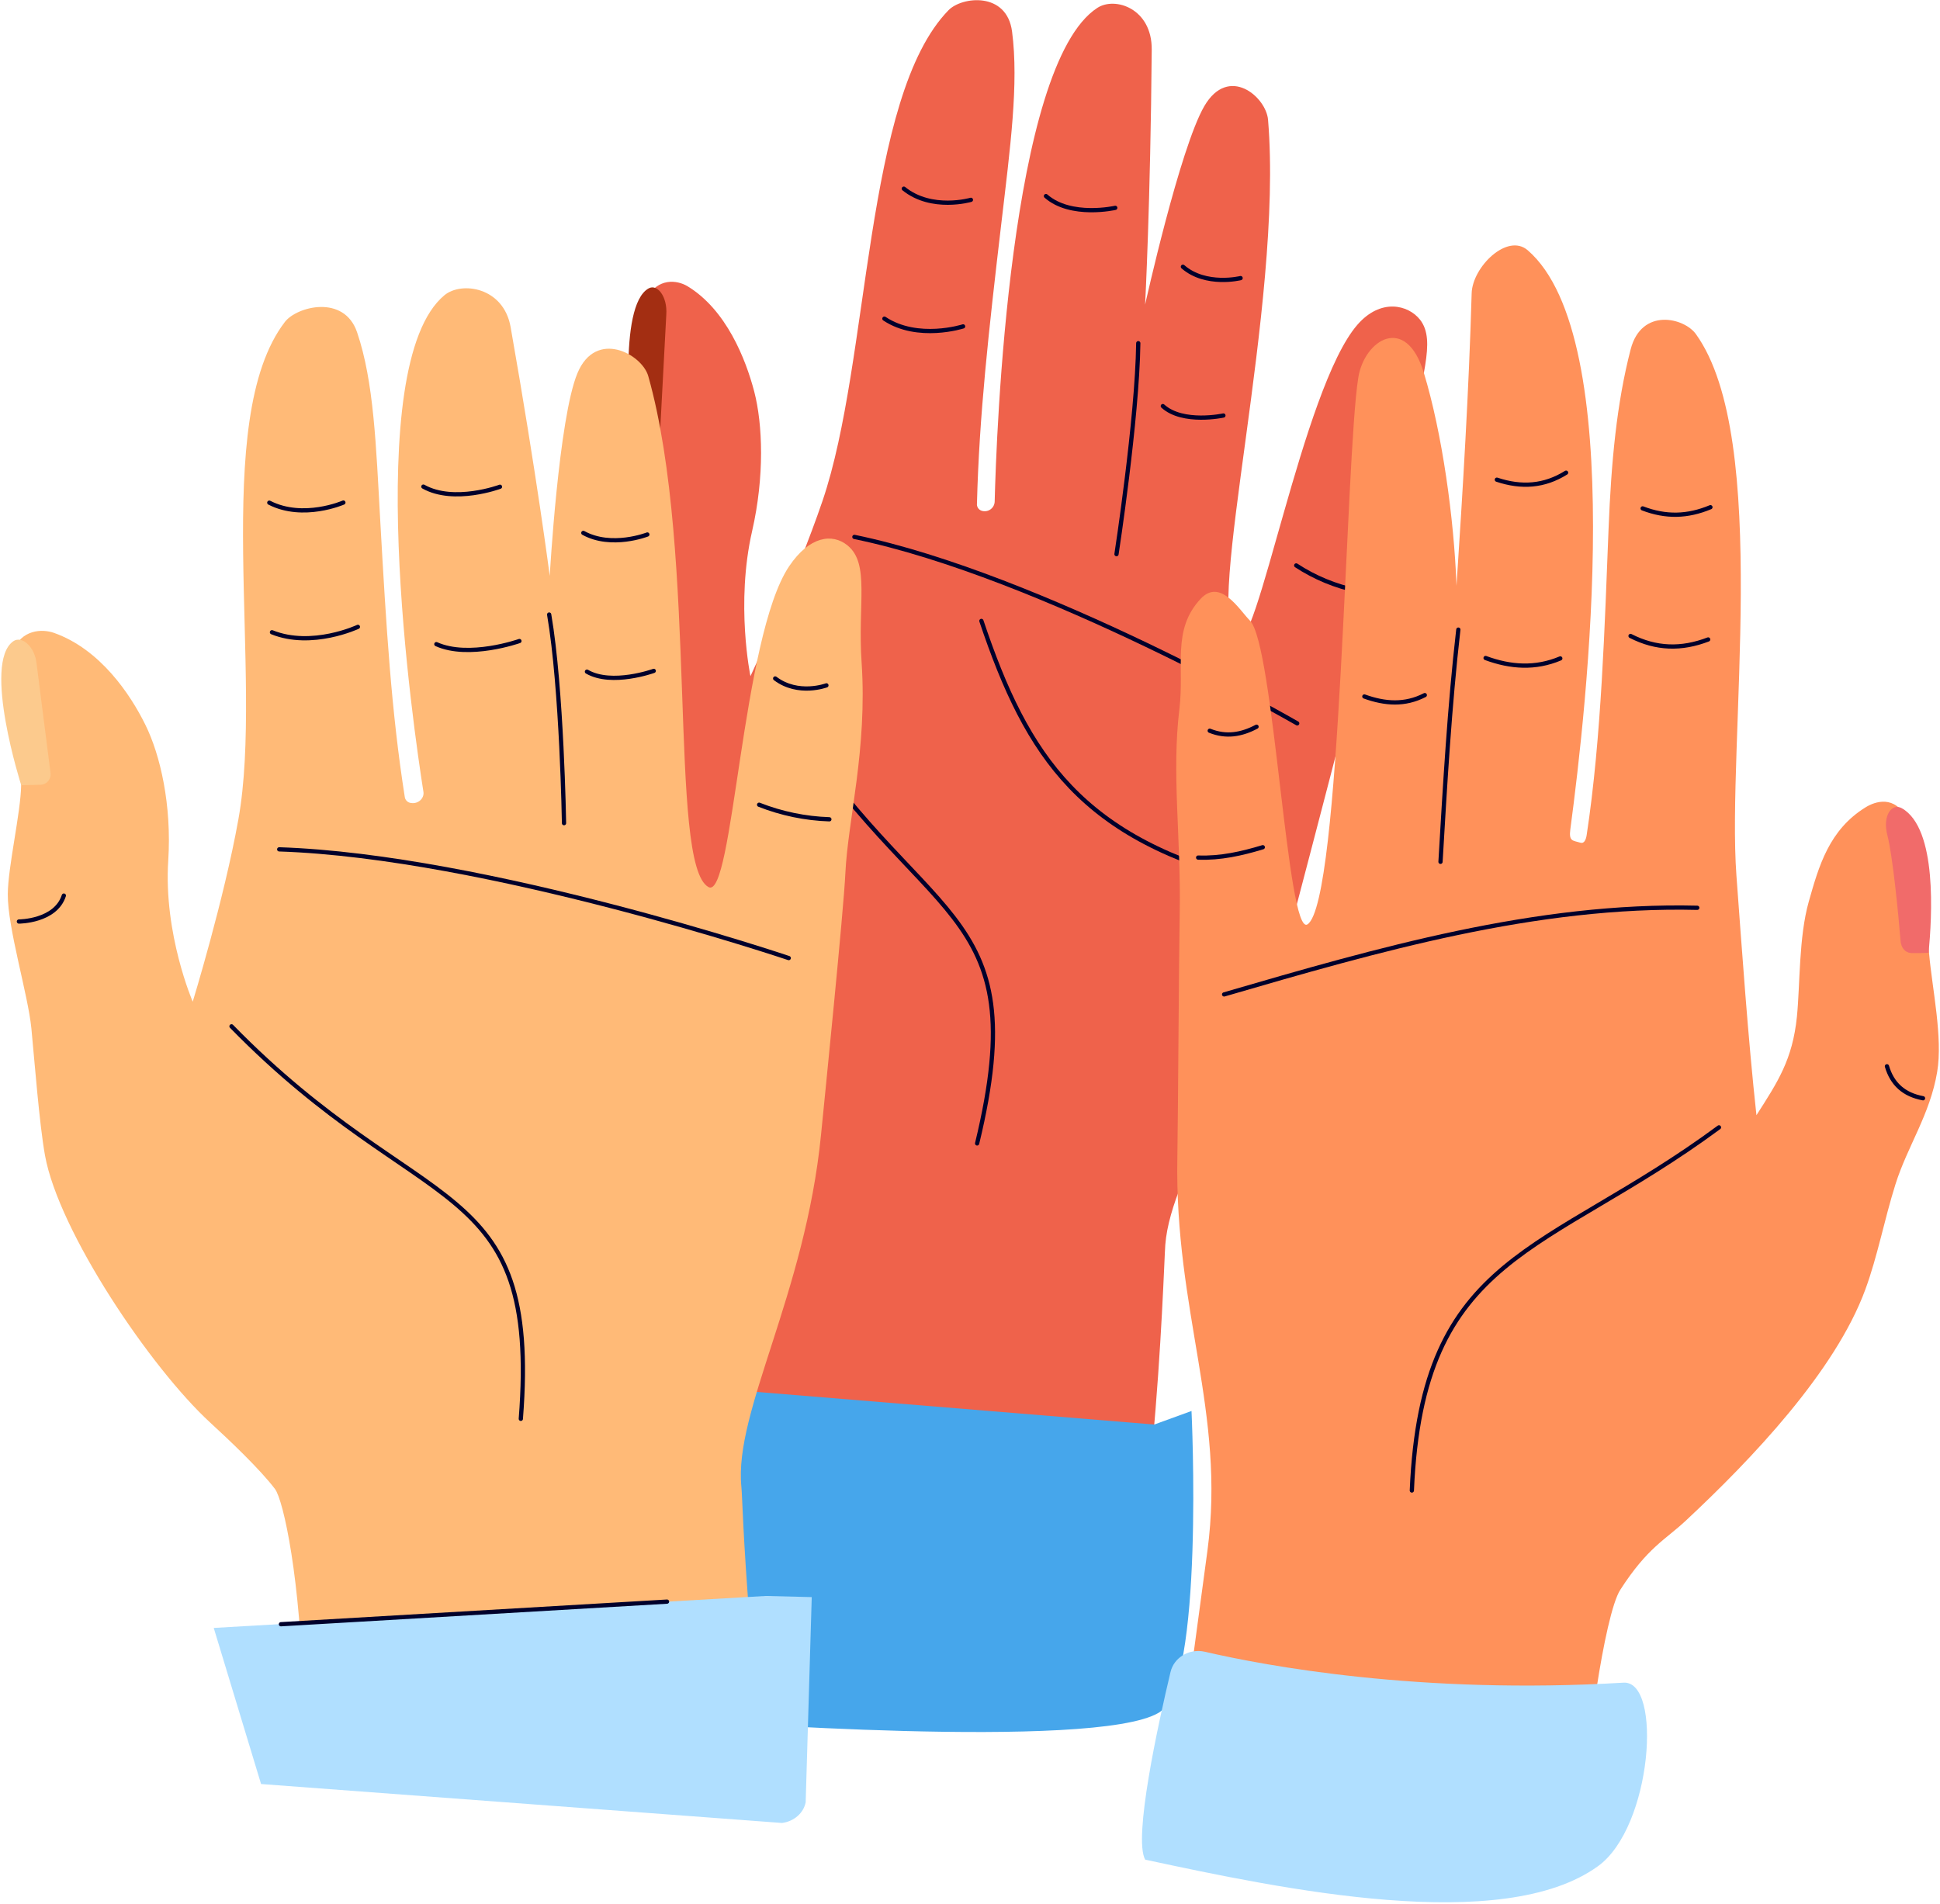 <?xml version="1.0" encoding="UTF-8"?> <svg xmlns="http://www.w3.org/2000/svg" width="914" height="897" viewBox="0 0 914 897" fill="none"> <path d="M669 150.61C663.45 143.61 650.48 140.37 639.47 153.08C613.54 183.01 592.01 309.78 582.47 301.62C567 288.23 604.74 144 597.42 56.44C596.51 45.62 578.85 30.44 567.42 49.96C555.86 69.81 539.5 143.55 539.5 143.55C539.5 143.55 542.02 95.9 542.62 23.44C542.82 4 525.35 -1.74 517 3.71C475.55 30.62 469.37 206.15 468.63 236.28C468.616 237.009 468.432 237.724 468.095 238.37C467.757 239.016 467.274 239.574 466.683 240.002C466.093 240.429 465.412 240.714 464.693 240.833C463.974 240.953 463.237 240.904 462.54 240.69C461.812 240.469 461.185 239.998 460.771 239.359C460.357 238.72 460.183 237.955 460.28 237.2C461.34 195.95 465.75 156.46 471.73 105.53C475.96 69.53 480.03 39.4 476.82 14.89C474.34 -4.11 453.17 -1.63 446.9 4.79C407 45.67 410.07 169.8 387.52 236C374.96 272.88 353.57 318.62 353.57 318.62C353.57 318.62 346.48 284.62 354.35 250.25C360.24 224.49 359.35 199.97 355.35 184.53C351.35 169.27 342.19 145.87 323.77 134.79C319 132 310 130.69 304.51 140.67C296.9 154.42 300.46 188.67 297.59 204.27C295.24 217.14 285.51 241.7 283.26 254.58C280.48 270.58 283.95 303.41 282.66 319.58C281.47 334.68 278.47 365.23 278.39 380.38C278.2 417.17 306.52 488.09 327.71 518.28C334.22 527.56 345.25 543.82 349.99 554.13C352.74 560.13 351.99 615.51 343.43 672.82L542.93 681C547.24 635.57 548.6 591.93 549.01 586.56C551.82 550.61 591.48 500.56 610.89 426.49C615.54 408.73 638.24 322.77 642.07 304.8C647.34 280.03 661.33 247.87 665.69 206.68C668.65 178.71 677.06 160.81 669 150.61Z" fill="#EF624B"></path> <path d="M536.28 161.72C535.79 197.64 526.02 261.12 526.02 261.12" stroke="#00002B" stroke-width="2" stroke-linecap="round" stroke-linejoin="round"></path> <path d="M557.31 125.69C568.1 135.08 584.49 131.04 584.49 131.04" stroke="#00002B" stroke-width="2" stroke-linecap="round" stroke-linejoin="round"></path> <path d="M547.85 191.35C557.31 199.94 576.39 195.79 576.39 195.79" stroke="#00002B" stroke-width="2" stroke-linecap="round" stroke-linejoin="round"></path> <path d="M611.16 340.86C611.16 340.86 490.41 271.1 402.53 253" stroke="#00002B" stroke-width="2" stroke-linecap="round" stroke-linejoin="round"></path> <path d="M610.69 266.44C619.457 272.182 629.228 276.223 639.49 278.35" stroke="#00002B" stroke-width="2" stroke-linecap="round" stroke-linejoin="round"></path> <path d="M492.78 92.39C504.53 102.71 525.44 97.94 525.44 97.94" stroke="#00002B" stroke-width="2" stroke-linecap="round" stroke-linejoin="round"></path> <path d="M416.67 150.16C432.42 160.64 453.75 153.8 453.75 153.8" stroke="#00002B" stroke-width="2" stroke-linecap="round" stroke-linejoin="round"></path> <path d="M425.82 88.9C438.93 99.54 457.43 94.16 457.43 94.16" stroke="#00002B" stroke-width="2" stroke-linecap="round" stroke-linejoin="round"></path> <path d="M285.83 268.36C285.83 268.36 301.42 270.99 307.04 259.36" stroke="#00002B" stroke-width="2" stroke-linecap="round" stroke-linejoin="round"></path> <path d="M368.15 333C433.93 438.66 488.15 423.87 460.36 538.79" stroke="#00002B" stroke-width="2" stroke-linecap="round" stroke-linejoin="round"></path> <path d="M591.23 415.71C509.59 395.51 484 357 462.37 292.58" stroke="#00002B" stroke-width="2" stroke-linecap="round" stroke-linejoin="round"></path> <path d="M543.82 671.25L314.66 652.45L327.73 810.71C327.73 810.71 516 825.12 546 807C567.61 794 561.36 664.87 561.36 664.87L543.82 671.25Z" fill="#46A6EB"></path> <path d="M305.63 135.87C290.7 144.04 297.63 204.27 297.63 204.27L305.63 205.4C308.35 205.96 310.98 203.7 311.14 200.68L313.91 148.32C314.53 139.7 309.64 133.67 305.63 135.87Z" fill="#A32E12"></path> <path d="M399.35 257.05C392.12 251.11 381.35 252.66 371.8 266.81C349.35 300.15 345.43 424.37 333.8 418C314.62 407.53 329.14 261.18 305.42 177.23C302.49 166.86 280.76 154.96 272.06 175.83C263.19 197 259 271.38 259 271.38C259 271.38 253 224.65 240.57 154.11C237.23 135.22 217.42 132.47 209.39 139.11C169.72 172.05 194.84 343.7 199.49 373.11C199.97 376.11 197.11 378.89 193.75 378.39C192.967 378.332 192.229 378 191.667 377.451C191.105 376.902 190.756 376.172 190.68 375.39C184.36 335.13 182 296 179.16 245.53C177.16 209.8 176.16 179.88 168.24 156.59C162.14 138.59 139.84 144.4 134.24 151.67C98.74 197.94 124.55 318.09 112.3 386.15C105.51 424.06 90.8 472 90.8 472C90.8 472 77 440.15 79.27 405.43C80.94 379.43 75.55 355.73 68.44 341.43C61.44 327.24 47.3 306 25.5 298.24C19.93 296.24 10.02 296.48 5.89 307.08C0.2 321.7 10.21 354.37 9.96 370.08C9.76 382.97 3.75 408.43 3.67 421.33C3.56 437.33 13.23 468.68 14.79 484.63C16.23 499.51 18.54 529.7 21.2 544.44C27.65 580.23 70.91 644.54 99.14 670.44C107.81 678.39 122.6 692.39 129.56 701.63C133.56 707 141.7 744.21 142.91 801.32L353.5 767.56C349.91 722.7 349.8 705.76 349.28 700.47C345.79 665.06 379.36 609.92 386.81 534.74C388.59 516.74 397.44 429.45 398.29 411.35C399.47 386.41 408.69 352.85 405.93 312.1C404.05 284.43 409.84 265.65 399.35 257.05Z" fill="#FFBA77"></path> <path d="M258.73 289.58C264.73 324.58 265.73 387.88 265.73 387.88" stroke="#00002B" stroke-width="2" stroke-linecap="round" stroke-linejoin="round"></path> <path d="M274.82 251.11C288.11 258.47 304.99 251.86 304.99 251.86" stroke="#00002B" stroke-width="2" stroke-linecap="round" stroke-linejoin="round"></path> <path d="M276.53 316.49C288.25 323.28 308 316.13 308 316.13" stroke="#00002B" stroke-width="2" stroke-linecap="round" stroke-linejoin="round"></path> <path d="M371.6 451.45C371.6 451.45 229.24 403.45 131.54 400.22" stroke="#00002B" stroke-width="2" stroke-linecap="round" stroke-linejoin="round"></path> <path d="M357.64 379.2C368.2 383.363 379.396 385.683 390.74 386.06" stroke="#00002B" stroke-width="2" stroke-linecap="round" stroke-linejoin="round"></path> <path d="M365.21 319.7C376.11 327.93 389.35 322.95 389.35 322.95" stroke="#00002B" stroke-width="2" stroke-linecap="round" stroke-linejoin="round"></path> <path d="M199.46 229.3C213.94 237.41 235.56 229.36 235.56 229.36" stroke="#00002B" stroke-width="2" stroke-linecap="round" stroke-linejoin="round"></path> <path d="M205.58 303.53C220.94 310.46 244.71 302.06 244.71 302.06" stroke="#00002B" stroke-width="2" stroke-linecap="round" stroke-linejoin="round"></path> <path d="M128.13 297.92C146.95 305.53 168.62 295.38 168.62 295.38" stroke="#00002B" stroke-width="2" stroke-linecap="round" stroke-linejoin="round"></path> <path d="M126.87 236.87C142.87 245.07 161.78 236.81 161.78 236.81" stroke="#00002B" stroke-width="2" stroke-linecap="round" stroke-linejoin="round"></path> <path d="M8.91 434.23C8.91 434.23 26.14 434.23 30.08 422.01" stroke="#00002B" stroke-width="2" stroke-linecap="round" stroke-linejoin="round"></path> <path d="M109.07 483.61C198.87 575.55 254.48 552.29 245.38 668.56" stroke="#00002B" stroke-width="2" stroke-linecap="round" stroke-linejoin="round"></path> <path d="M100.7 767.1L123 840.65L368.44 859C374.09 858.27 378.59 854.34 379.58 849.25L382.44 752.57L360.81 752.03L100.7 767.1Z" fill="#B0DFFF"></path> <path d="M132.35 765.35L314.25 754.7" stroke="#00002B" stroke-width="2" stroke-linecap="round" stroke-linejoin="round"></path> <path d="M6.22 302.19C-8.34 312.59 10 370 10 370L18.75 369.79C19.459 369.815 20.164 369.687 20.819 369.413C21.473 369.14 22.061 368.729 22.541 368.207C23.022 367.686 23.384 367.067 23.603 366.392C23.822 365.718 23.893 365.004 23.81 364.3L17.27 313C16.48 304.46 10.13 299.4 6.22 302.19Z" fill="#FCCA8D"></path> <path d="M565.6 282.23C574.99 272.1 584.08 287.67 588.89 292.43C600.22 303.64 606.43 442.13 616.05 435.54C631.87 424.71 633.84 216.04 639.94 177.91C642.79 160.13 662.33 147.77 670.82 175.67C679.45 204 685.05 244.26 686.21 276C689.21 230.32 692.03 184.32 693.35 138.18C693.71 125.82 710.14 109.61 719.77 117.93C767.33 159.03 747.53 333.13 739.85 390.69C739.06 396.57 740.94 395.98 744.64 397.1C746.29 397.6 747.18 395.78 747.53 393.51C754.53 347.61 756.06 293.75 757.85 249.19C759.11 217.65 761.65 190.09 768.26 164.6C773.39 144.87 793.42 149.66 799 157.43C834.53 206.86 813.48 350.06 818.09 412.57C820.67 447.38 823.58 489.57 827.52 525.49C837.57 509.8 844.52 499.33 846.59 479.06C848.11 463.88 847.43 441.6 852.18 424.83C856.93 408.06 861.74 391 879 380.38C883.4 377.66 892.71 374.45 898.33 385.69C906.09 401.19 907.05 429.05 908.85 449.26C910.32 465.87 915.38 488.85 912.67 505.07C909.32 525.18 898.67 540.07 893.01 558.07C887.71 574.91 884.63 591.84 878.8 607.68C864.67 646.13 825.47 687.4 794.2 716.58C784.59 725.58 776.25 729.1 763.35 749.16C755.86 760.8 746.35 828.87 747.19 849.24C684.19 833.36 622.28 816.01 559.65 799.12C561.74 783.66 567.59 740.28 568.88 730.58C577.52 665.68 553.31 617.95 554.69 545.34C555.02 527.93 555.37 455.18 555.81 429.81C556.43 394.81 551.96 364.31 555.65 334.18C558.1 313.76 552 296.91 565.6 282.23Z" fill="#FF915A"></path> <path d="M687.07 296.68C682.91 332.95 680.82 369.68 678.67 406.09" stroke="#00002B" stroke-width="2" stroke-linecap="round" stroke-linejoin="round"></path> <path d="M671.27 327.54C661.91 332.36 652.6 331.72 642.79 328.19" stroke="#00002B" stroke-width="2" stroke-linecap="round" stroke-linejoin="round"></path> <path d="M576.72 468.58C648.78 447.58 723.72 425.9 799.64 427.76" stroke="#00002B" stroke-width="2" stroke-linecap="round" stroke-linejoin="round"></path> <path d="M594.94 399.22C585.03 402.22 574.94 404.51 564.49 404.1" stroke="#00002B" stroke-width="2" stroke-linecap="round" stroke-linejoin="round"></path> <path d="M592 342.44C584.84 346.23 577.69 347.44 569.94 344.33" stroke="#00002B" stroke-width="2" stroke-linecap="round" stroke-linejoin="round"></path> <path d="M737.84 222.73C727.57 229.17 716.84 229.9 705.22 226.03" stroke="#00002B" stroke-width="2" stroke-linecap="round" stroke-linejoin="round"></path> <path d="M735.11 310.25C723.42 315.18 711.75 314.43 699.91 310.06" stroke="#00002B" stroke-width="2" stroke-linecap="round" stroke-linejoin="round"></path> <path d="M804.78 301.32C792.19 306.15 780.27 305.84 768.2 299.67" stroke="#00002B" stroke-width="2" stroke-linecap="round" stroke-linejoin="round"></path> <path d="M805.84 239C795.04 243.5 784.84 243.75 773.9 239.56" stroke="#00002B" stroke-width="2" stroke-linecap="round" stroke-linejoin="round"></path> <path d="M906 517.51C896.92 515.81 891.45 510.77 889 502.44" stroke="#00002B" stroke-width="2" stroke-linecap="round" stroke-linejoin="round"></path> <path d="M809.87 531.22C728.14 591.61 669.87 589.86 665.17 702.34" stroke="#00002B" stroke-width="2" stroke-linecap="round" stroke-linejoin="round"></path> <path d="M896 380.84C912.91 390.38 910.18 432.42 908.63 448.96C906.06 449.11 903.09 449.15 900.75 449.1C897.5 449.03 895.67 446.48 895.43 443.45C894.37 430.38 891.68 403.04 889.21 393.59C886.74 384.14 891.44 378.27 896 380.84Z" fill="#F16B6A"></path> <path d="M764.88 792.89C783.3 791.79 778.43 860.89 752.88 879.35C707.88 911.92 604.39 890.22 539.53 876.28C533.89 866.15 545.53 812.79 551.47 787.87C553.11 780.95 560.41 776.65 567.68 778.33C596.18 784.94 669.08 798.62 764.88 792.89Z" fill="#B0DFFF"></path> </svg> 